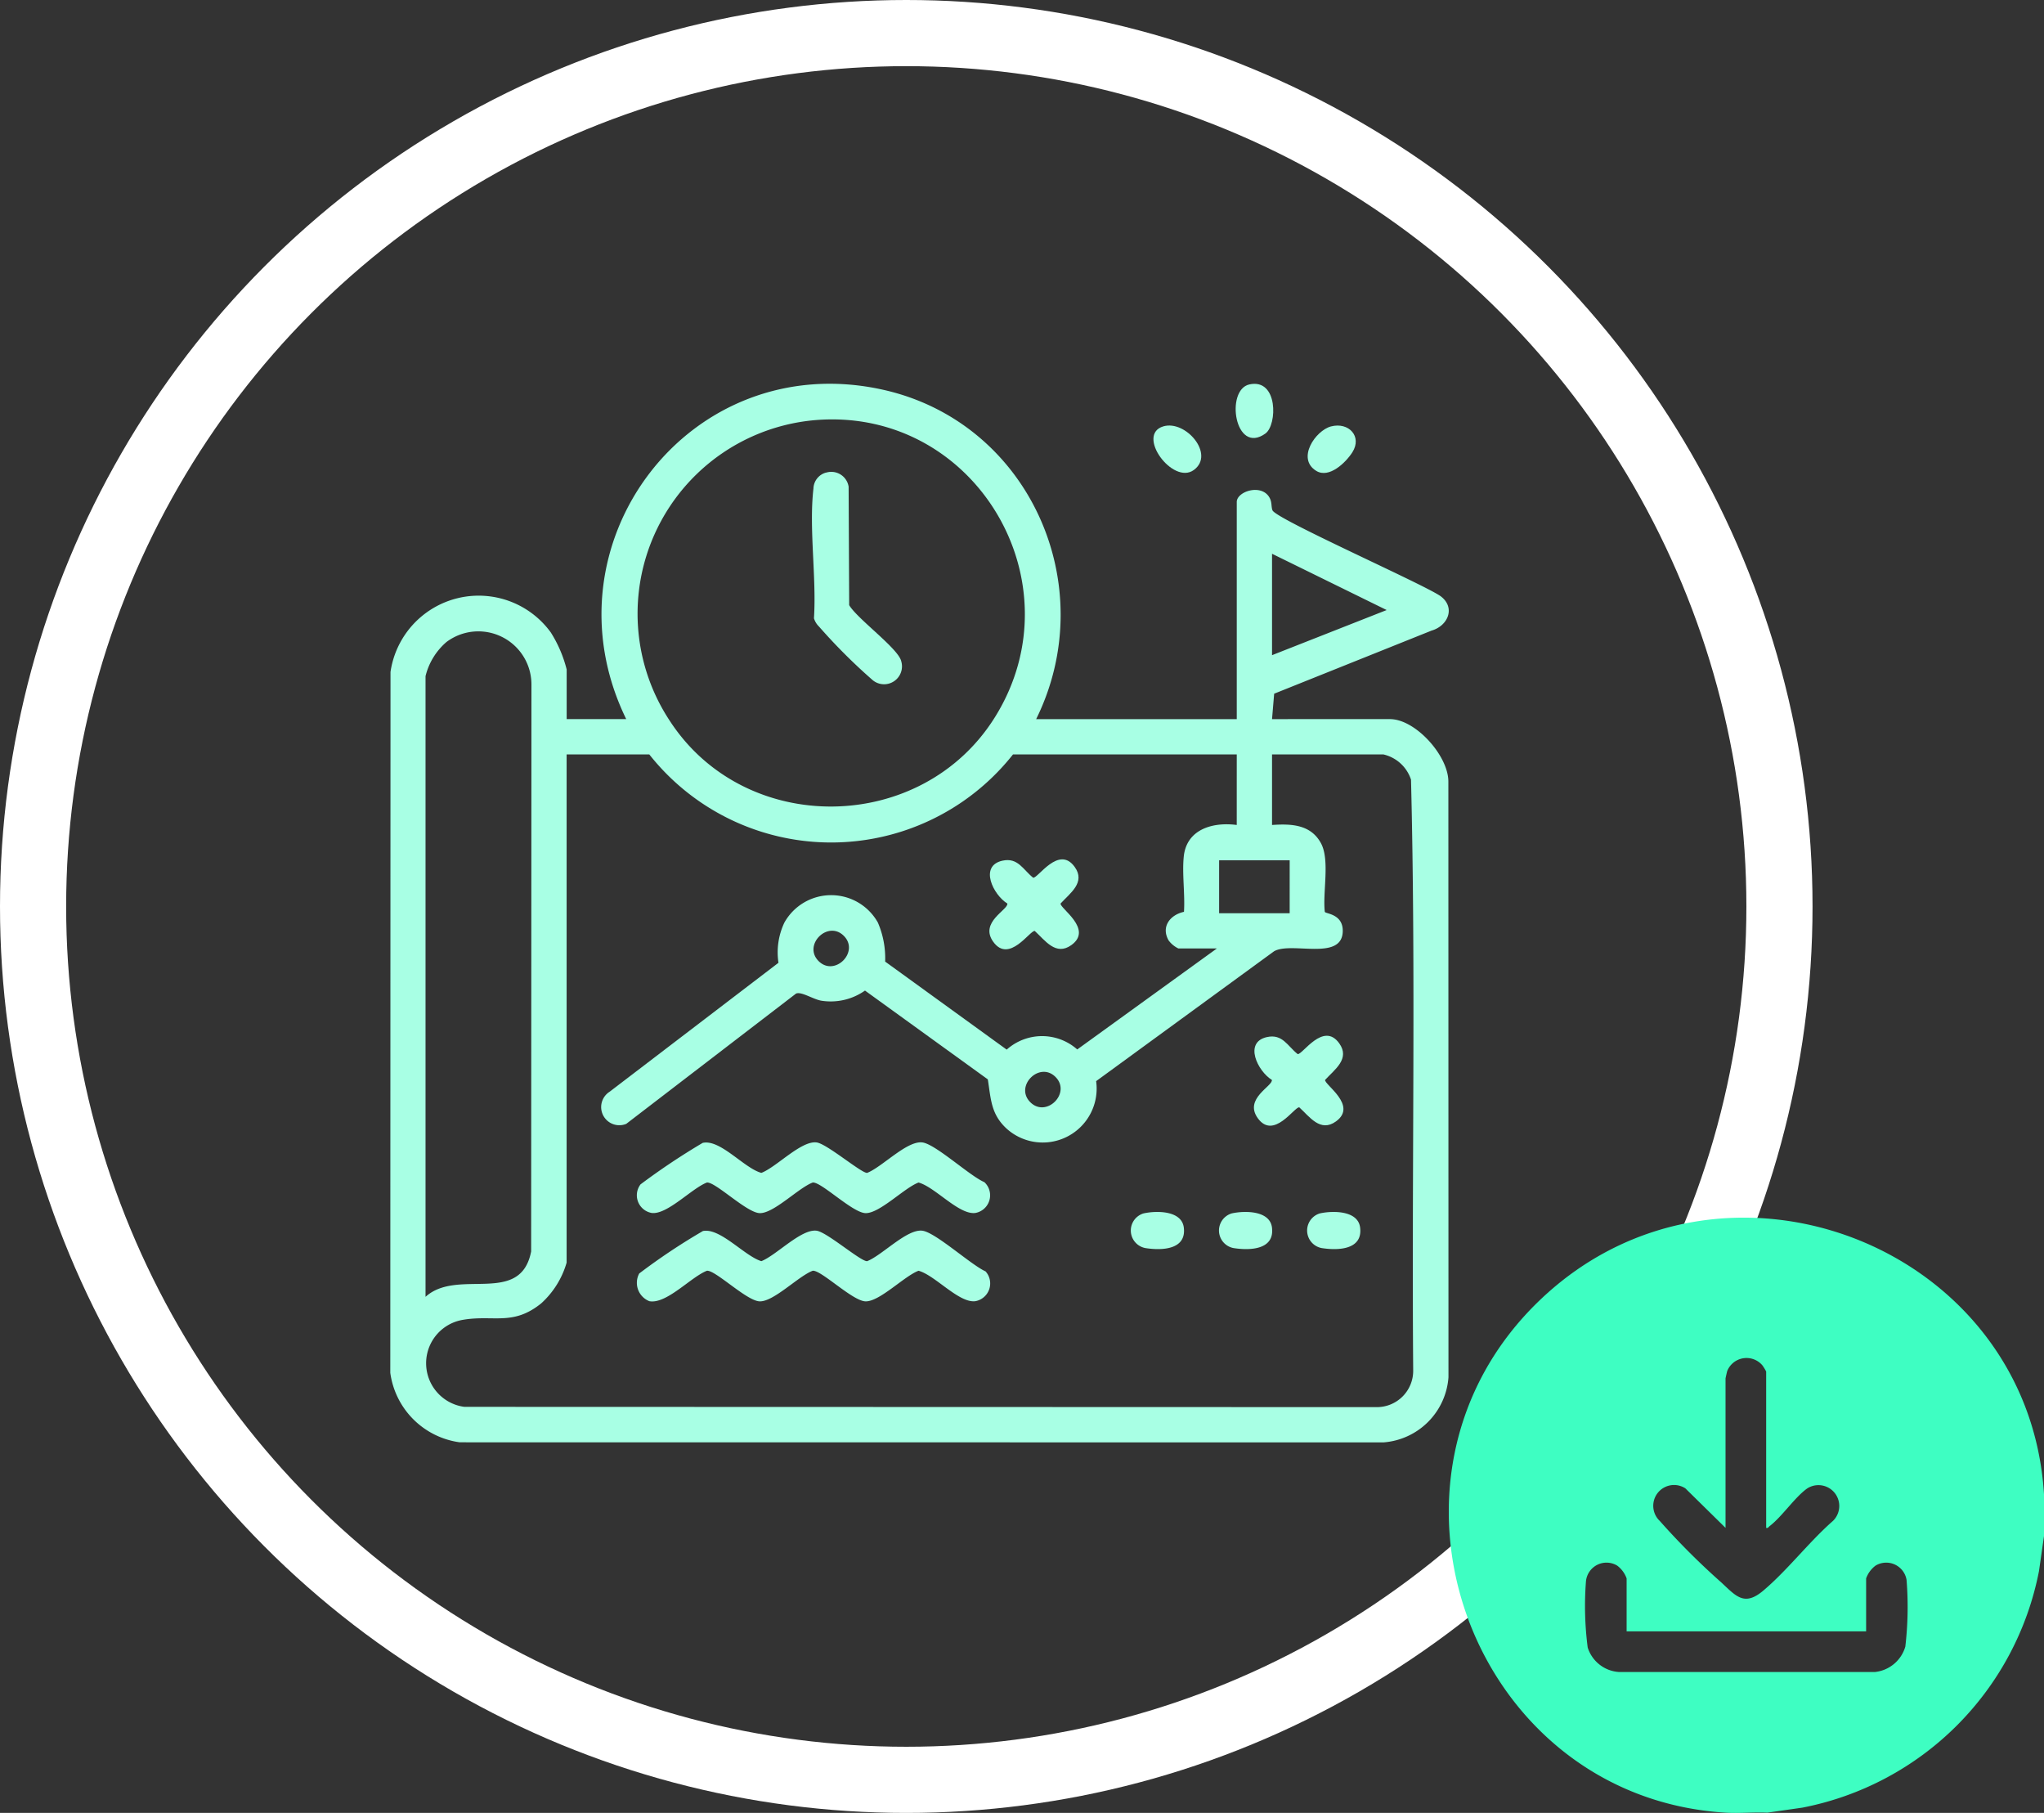 <svg xmlns="http://www.w3.org/2000/svg" xmlns:xlink="http://www.w3.org/1999/xlink" width="154.495" height="137" viewBox="0 0 154.495 137"><rect x="0" y="0" width="154.495" height="137" fill="#333333" stroke="none"/><defs><clipPath id="clip-path"><rect id="Ret&#xE2;ngulo_168" data-name="Ret&#xE2;ngulo 168" width="80.006" height="80" fill="#a8ffe4"></rect></clipPath><clipPath id="clip-path-2"><rect id="Ret&#xE2;ngulo_170" data-name="Ret&#xE2;ngulo 170" width="44.989" height="44.984" fill="#3efec2"></rect></clipPath></defs><g id="Grupo_243" data-name="Grupo 243" transform="translate(-1454 -4998.791)"><g id="Elipse_62" data-name="Elipse 62" transform="translate(1454 4998.791)" fill="none" stroke="#fff" stroke-width="5"><circle cx="68.5" cy="68.5" r="68.5" stroke="none"></circle><circle cx="68.5" cy="68.5" r="66" fill="none"></circle></g><g id="Grupo_149" data-name="Grupo 149" transform="translate(1483.5 5027.791)"><g id="Grupo_148" data-name="Grupo 148" clip-path="url(#clip-path)"><path id="Caminho_76" data-name="Caminho 76" d="M48.817,25.344H63.98V8.932c0-.8,1.886-1.41,2.481-.316.193.355.112.681.219.948.266.662,11.268,5.512,12.686,6.474,1.172.848.6,2.252-.665,2.617L66.807,23.422l-.161,1.921H75.56c1.934,0,4.439,2.787,4.414,4.75l.008,44.991A5.324,5.324,0,0,1,75.066,80L5.248,79.993A6.132,6.132,0,0,1,0,74.744L.016,21.78a6.735,6.735,0,0,1,12.116-2.987,9.607,9.607,0,0,1,1.2,2.8v3.749h4.5C11.372,12.113,22.6-2.736,37.156.433c11.11,2.418,16.663,14.782,11.662,24.911M32.289,2.734A14.681,14.681,0,0,0,21.121,25.465c5.71,8.792,19.079,8.595,24.6-.3C52.031,15,44.222,1.871,32.289,2.734M66.646,12.847v7.664L75.311,17.1ZM2.664,69c2.434-2.212,7.174.714,7.983-3.43l.022-42.814a4.013,4.013,0,0,0-6.422-3.241,4.954,4.954,0,0,0-1.583,2.582ZM63.98,28.01H47.068a17.522,17.522,0,0,1-27.492,0H13.328V66.415a6.627,6.627,0,0,1-1.92,3.078c-2.136,1.729-3.616.848-5.92,1.245a3.325,3.325,0,0,0,.107,6.576l68.972.021a2.744,2.744,0,0,0,2.749-2.749c-.12-14.883.208-29.816-.165-44.668A2.875,2.875,0,0,0,75.06,28.01H66.646v5.332c1.449-.1,2.93-.043,3.7,1.382.686,1.271.117,3.708.289,5.181.043.158,1.413.138,1.355,1.514-.094,2.227-3.917.709-5.2,1.475L53.351,52.7a4.076,4.076,0,0,1-6.755,3.6c-1.2-1.1-1.195-2.234-1.432-3.733L35.88,45.856a4.5,4.5,0,0,1-3.265.771c-.629-.089-1.535-.721-1.949-.542l-12.83,9.843A1.372,1.372,0,0,1,16.579,53.5l12.761-9.744a5.253,5.253,0,0,1,.448-3.039,4.049,4.049,0,0,1,7.066,0,6.817,6.817,0,0,1,.55,2.949l9.187,6.653a4.01,4.01,0,0,1,5.332-.013L62.48,42.672H59.564a2,2,0,0,1-.731-.6c-.6-1.043.114-1.941,1.158-2.166.084-1.332-.146-2.848-.019-4.156.2-2.08,2.183-2.648,4.007-2.408Zm4,8H62.647v4h5.332Zm-33.7,5.712c-1.21-1.211-3.117.694-1.906,1.906s3.117-.694,1.906-1.906m16,10.663c-1.21-1.211-3.117.694-1.906,1.906s3.117-.694,1.906-1.906" transform="translate(0 0)" fill="#a8ffe4"></path><path id="Caminho_77" data-name="Caminho 77" d="M259.89,14.239c1.688-.5,3.927,2.121,2.3,3.3-1.588,1.152-4.4-2.675-2.3-3.3" transform="translate(-201.458 -11.02)" fill="#a8ffe4"></path><path id="Caminho_78" data-name="Caminho 78" d="M313.273,14.256c1.344-.353,2.374.759,1.618,1.951-.5.785-1.758,2-2.727,1.41-1.523-.929-.053-3.056,1.109-3.361" transform="translate(-242.172 -11.031)" fill="#a8ffe4"></path><path id="Caminho_79" data-name="Caminho 79" d="M288.1.073c2.181-.475,2.112,3.063,1.208,3.712C286.993,5.445,286.255.474,288.1.073" transform="translate(-223.163 -0.023)" fill="#a8ffe4"></path><path id="Caminho_80" data-name="Caminho 80" d="M88.729,287.53c1.3-.29,3.162,1.888,4.434,2.273,1.131-.439,3.014-2.458,4.179-2.3.785.105,3.351,2.345,3.819,2.3,1.131-.439,3.013-2.458,4.178-2.3,1,.134,3.665,2.578,4.77,3.072a1.362,1.362,0,0,1-.772,2.253c-1.242.159-3.033-1.955-4.291-2.3-1.078.4-2.96,2.359-4.022,2.312-.987-.044-3.338-2.373-3.976-2.312-1.078.4-2.96,2.359-4.022,2.312-.987-.044-3.338-2.373-3.976-2.312-1.215.473-3.053,2.54-4.351,2.3a1.491,1.491,0,0,1-.767-2.093,47.617,47.617,0,0,1,4.8-3.2" transform="translate(-65.117 -223.499)" fill="#a8ffe4"></path><path id="Caminho_81" data-name="Caminho 81" d="M88.748,257.588c1.331-.3,3.131,1.915,4.435,2.267,1.138-.432,3.009-2.453,4.178-2.3.775.1,3.4,2.34,3.819,2.3,1.131-.439,3.013-2.458,4.178-2.3,1,.134,3.57,2.526,4.68,3a1.355,1.355,0,0,1-.682,2.329c-1.242.159-3.033-1.955-4.291-2.3-1.078.4-2.96,2.359-4.022,2.312-.987-.044-3.338-2.373-3.976-2.312-1.078.4-2.96,2.359-4.022,2.312-.987-.044-3.338-2.373-3.976-2.312-1.145.436-3,2.447-4.176,2.3a1.358,1.358,0,0,1-.844-2.159,51.876,51.876,0,0,1,4.7-3.137" transform="translate(-65.136 -200.222)" fill="#a8ffe4"></path><path id="Caminho_82" data-name="Caminho 82" d="M204.426,161.567c1.171-.256,1.548.676,2.318,1.288.357.062,1.937-2.489,3.139-.817.845,1.177-.351,1.982-1.067,2.768-.062.357,2.489,1.937.817,3.139-1.177.845-1.982-.351-2.768-1.067-.357-.062-1.937,2.489-3.139.817-1.063-1.48,1.149-2.42,1.067-2.889-1.072-.659-2.15-2.85-.367-3.239" transform="translate(-158.153 -125.527)" fill="#a8ffe4"></path><path id="Caminho_83" data-name="Caminho 83" d="M294.25,221.45c1.171-.256,1.548.676,2.318,1.288.357.062,1.937-2.489,3.139-.817.845,1.177-.351,1.982-1.067,2.768-.062.357,2.489,1.937.817,3.139-1.177.845-1.982-.351-2.768-1.067-.357-.062-1.937,2.489-3.139.817-1.063-1.48,1.149-2.42,1.067-2.889-1.072-.659-2.15-2.85-.367-3.239" transform="translate(-227.983 -172.081)" fill="#a8ffe4"></path><path id="Caminho_84" data-name="Caminho 84" d="M252.42,281.3c.964-.215,2.878-.233,3.043,1.062.215,1.69-1.656,1.752-2.9,1.558a1.35,1.35,0,0,1-.141-2.621" transform="translate(-195.486 -218.604)" fill="#a8ffe4"></path><path id="Caminho_85" data-name="Caminho 85" d="M282.361,281.3c.964-.215,2.878-.233,3.043,1.062.215,1.69-1.656,1.752-2.9,1.558a1.35,1.35,0,0,1-.141-2.621" transform="translate(-218.763 -218.604)" fill="#a8ffe4"></path><path id="Caminho_86" data-name="Caminho 86" d="M312.3,281.3c.964-.215,2.878-.233,3.043,1.062.215,1.69-1.656,1.752-2.9,1.558a1.35,1.35,0,0,1-.141-2.621" transform="translate(-242.04 -218.604)" fill="#a8ffe4"></path><path id="Caminho_87" data-name="Caminho 87" d="M144.258,30.025a1.327,1.327,0,0,1,1.7,1.06L146,40.038c.608,1.038,3.721,3.281,3.933,4.237a1.352,1.352,0,0,1-2.217,1.379,42.962,42.962,0,0,1-4-4,1.457,1.457,0,0,1-.378-.621c.2-3.084-.388-6.79-.039-9.8a1.286,1.286,0,0,1,.958-1.213" transform="translate(-111.315 -23.309)" fill="#a8ffe4"></path></g></g><g id="Grupo_156" data-name="Grupo 156" transform="translate(1563.506 5090.807)"><g id="Grupo_152" data-name="Grupo 152" clip-path="url(#clip-path-2)"><path id="Caminho_96" data-name="Caminho 96" d="M44.989,20.9v3.162L44.61,26.71A22.612,22.612,0,0,1,26.727,44.585l-2.653.379c-1.039-.047-2.131.064-3.164,0C1.655,43.776-7.161,19.655,6.892,6.225,20.639-6.912,43.826,2.052,44.989,20.9m-21,2.547V11.629a3.222,3.222,0,0,0-.3-.486,1.575,1.575,0,0,0-2.641.44c-.021.061-.13.543-.13.573V23.443L17.88,20.456a1.572,1.572,0,0,0-1.935,2.461A54.273,54.273,0,0,0,20.6,27.569c1.116,1.036,1.735,1.827,3.167.62,1.826-1.538,3.455-3.68,5.271-5.272a1.574,1.574,0,0,0-1.935-2.461c-.943.66-1.9,2.126-2.855,2.856-.089.068-.111.169-.264.131M13.441,31.261v-4a2.086,2.086,0,0,0-.707-.962,1.56,1.56,0,0,0-2.369,1.225,24.406,24.406,0,0,0,.135,4.961,2.657,2.657,0,0,0,2.367,1.851H32.207a2.683,2.683,0,0,0,2.3-1.918,25.758,25.758,0,0,0,.093-5.048A1.558,1.558,0,0,0,32.251,26.3a2.086,2.086,0,0,0-.707.962v4Z" transform="translate(0 0)" fill="#3efec2"></path></g></g></g></svg>